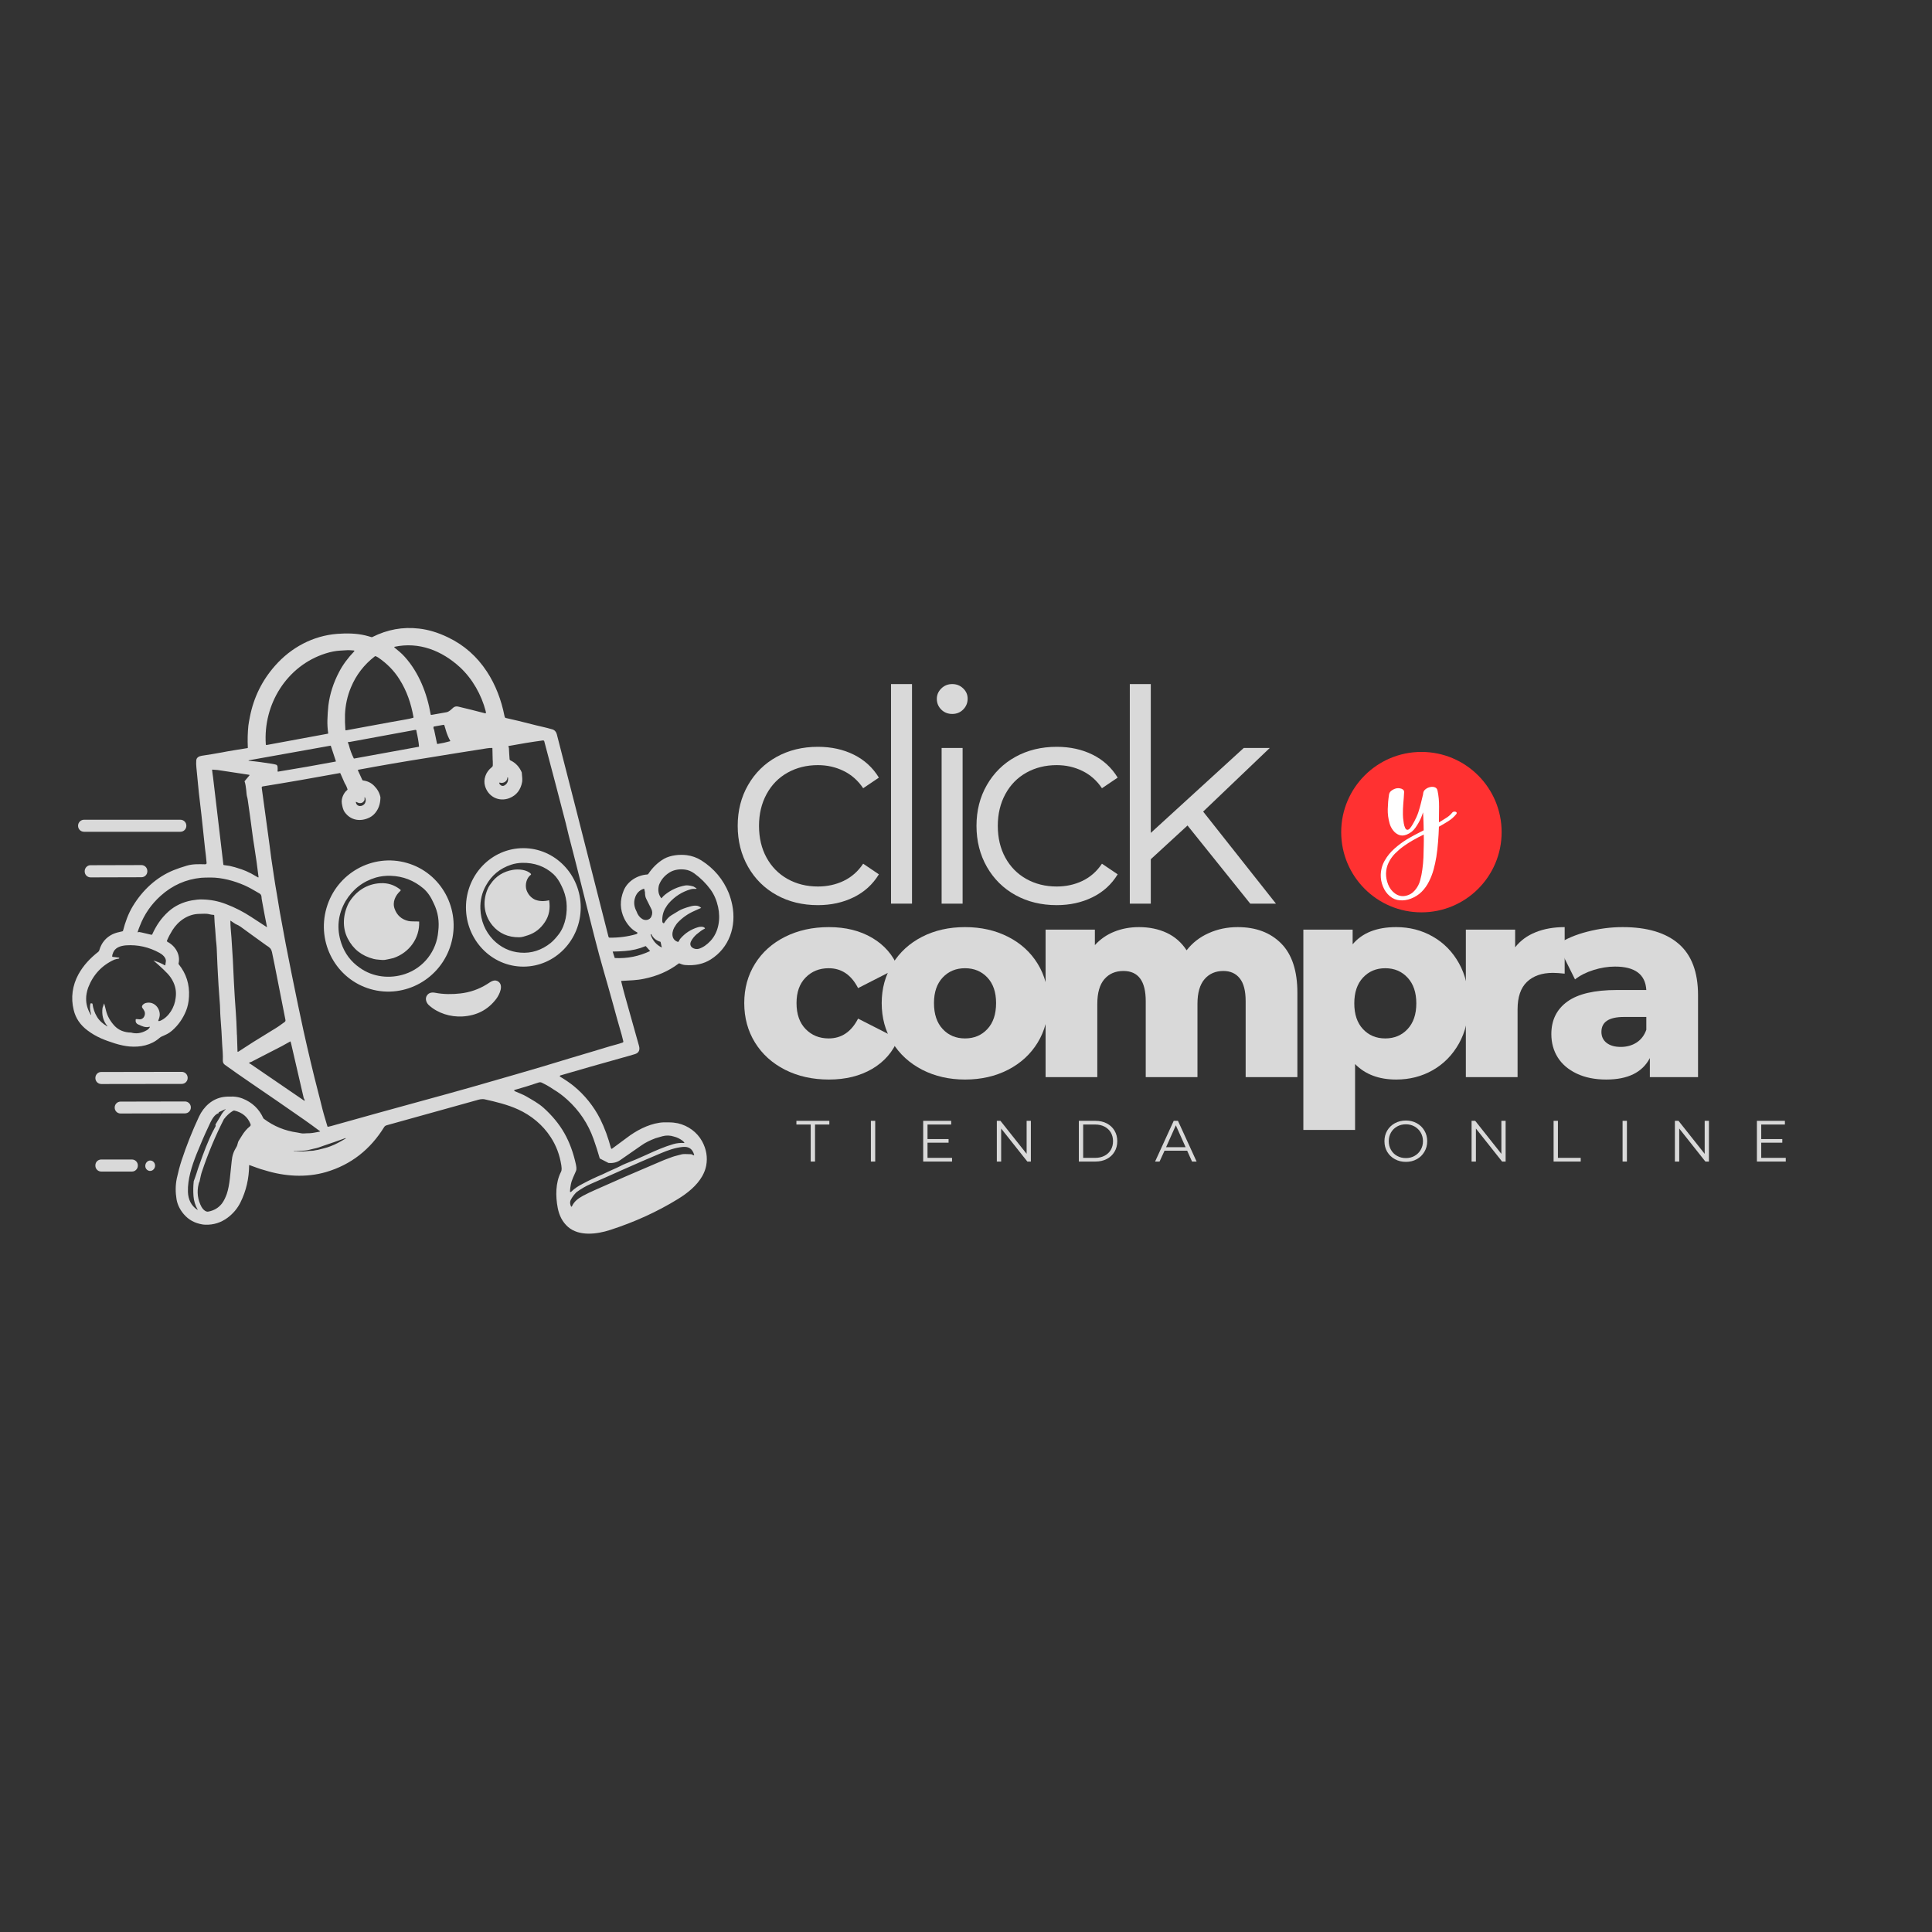 <svg xmlns="http://www.w3.org/2000/svg" xmlns:xlink="http://www.w3.org/1999/xlink" width="512" zoomAndPan="magnify" viewBox="0 0 384 384" height="512" preserveAspectRatio="xMidYMid meet"><rect x="0" y="0" width="384" height="384" fill="#333333" stroke="none"/><defs><g></g><clipPath id="479b09e2fa"><path d="M 14 124.562 L 146 124.562 L 146 246 L 14 246 Z M 14 124.562 " clip-rule="nonzero"></path></clipPath><clipPath id="08463242cc"><path d="M 266.574 149.449 L 298.461 149.449 L 298.461 181.336 L 266.574 181.336 Z M 266.574 149.449 " clip-rule="nonzero"></path></clipPath><clipPath id="d4f073046d"><path d="M 282.52 149.449 C 273.715 149.449 266.574 156.586 266.574 165.395 C 266.574 174.199 273.715 181.336 282.52 181.336 C 291.324 181.336 298.461 174.199 298.461 165.395 C 298.461 156.586 291.324 149.449 282.52 149.449 Z M 282.52 149.449 " clip-rule="nonzero"></path></clipPath></defs><g clip-path="url(#479b09e2fa)"><path fill="#d9d9d9" d="M 49.57 231.566 C 49.547 231.566 49.52 231.566 49.52 231.594 C 49.492 234.273 48.914 236.715 47.812 238.949 C 47.207 240.184 46.34 241.211 45.211 242.051 C 43.922 242.996 42.477 243.469 40.848 243.418 C 40.637 243.418 40.426 243.391 40.219 243.363 C 38.719 243.102 37.535 242.496 36.539 241.34 C 35.75 240.422 35.277 239.422 35.094 238.398 C 34.855 236.98 34.855 235.586 35.145 234.195 C 35.41 232.961 35.723 231.777 36.09 230.648 C 37.062 227.703 38.219 224.785 39.559 221.922 C 40.508 219.926 42.188 218.375 44.395 218.035 C 44.973 217.953 45.629 217.93 46.367 217.953 C 46.996 217.98 47.629 218.113 48.23 218.348 C 50.125 219.109 51.492 220.398 52.332 222.238 C 52.359 222.289 52.383 222.344 52.438 222.367 C 54.434 223.867 56.641 224.762 59.109 225.102 C 59.531 225.156 59.953 225.312 60.348 225.285 C 60.738 225.258 61.133 225.234 61.555 225.234 C 62.266 225.207 62.895 225.023 63.578 224.918 C 63.605 224.918 63.629 224.891 63.629 224.867 C 63.629 224.867 63.629 224.84 63.605 224.84 C 62.449 223.973 61.422 223.234 60.531 222.605 C 57.062 220.188 53.488 217.719 49.781 215.195 C 47.891 213.906 46.207 212.727 44.711 211.648 C 44.422 211.438 44.289 211.176 44.289 210.809 C 44.316 210.203 44.289 209.652 44.266 209.152 C 44.184 208.125 44.16 207.629 44.16 207.602 C 44.078 205.867 43.977 204.027 43.816 202.109 C 43.738 201.137 43.766 200.031 43.66 198.98 C 43.477 196.617 43.371 194.883 43.316 193.754 C 43.266 192.438 43.16 191.176 43.133 189.863 C 43.109 188.863 43.055 187.867 42.922 186.816 C 42.844 186.078 42.844 185.344 42.766 184.633 C 42.66 183.742 42.633 182.82 42.582 181.93 C 42.582 181.875 42.531 181.848 42.504 181.848 C 42.215 181.824 41.926 181.797 41.637 181.719 C 40.98 181.535 40.297 181.641 39.613 181.641 C 37.406 181.664 35.461 183.004 34.277 184.871 C 33.883 185.5 33.516 186.184 33.199 186.922 C 33.148 187.027 33.199 187.156 33.305 187.211 C 34.832 187.996 35.906 189.73 35.488 191.492 C 35.461 191.547 35.488 191.625 35.539 191.676 C 37.039 193.543 37.695 195.672 37.562 198.09 C 37.512 199.164 37.301 200.113 36.984 200.898 C 36.355 202.449 35.434 203.766 34.199 204.844 C 33.543 205.422 32.965 205.656 32.23 205.973 C 32.02 206.051 31.836 206.184 31.652 206.34 C 30.047 207.734 27.895 208.18 25.738 207.996 C 24.898 207.918 23.953 207.734 22.848 207.391 C 20.773 206.734 19.117 206.102 17.41 204.816 C 15.965 203.738 15.043 202.398 14.648 200.742 C 14.043 198.324 14.387 195.855 15.594 193.648 C 16.594 191.836 17.934 190.441 19.535 189.18 C 19.641 189.102 19.719 188.969 19.746 188.84 C 20.168 187.395 21.035 186.344 22.375 185.684 C 22.926 185.422 23.688 185.238 24.32 185.109 C 24.371 185.109 24.426 185.055 24.449 185.004 C 24.898 183.27 25.477 181.641 26.395 180.113 C 28.34 176.91 31.098 174.332 34.543 172.941 C 35.328 172.625 36.195 172.336 37.168 172.047 C 38.324 171.707 39.559 171.758 40.77 171.785 C 40.98 171.785 41.086 171.68 41.059 171.469 C 40.98 170.551 40.875 169.578 40.742 168.578 C 40.48 166.344 40.297 164.137 40.035 161.957 C 39.691 159.25 39.352 156.098 39.035 152.551 C 38.98 152.078 38.98 151.602 39.008 151.156 C 39.035 150.551 39.586 150.289 40.113 150.211 C 41.426 150.027 42.766 149.789 44.078 149.555 C 45.789 149.211 47.469 148.977 49.203 148.688 C 49.23 148.688 49.258 148.66 49.258 148.609 C 49.18 147.059 49.23 145.586 49.363 144.246 C 49.414 143.824 49.52 143.223 49.676 142.434 C 50.438 138.598 52.094 135.234 54.645 132.344 C 57.848 128.688 62.238 126.352 67.02 125.984 C 68.832 125.852 70.777 125.852 72.617 126.297 C 73.012 126.402 73.434 126.508 73.852 126.641 C 73.906 126.664 73.957 126.641 74.012 126.613 C 77.008 125.117 80.027 124.562 83.262 124.934 C 85.125 125.141 87.07 125.719 89.066 126.691 C 92.246 128.215 94.797 130.477 96.766 133.473 C 98.5 136.102 99.656 139.176 100.262 142.273 C 100.289 142.379 100.312 142.484 100.367 142.59 C 100.395 142.645 100.445 142.668 100.5 142.695 C 102.18 143.062 103.887 143.484 105.621 143.93 C 106.988 144.297 108.434 144.562 109.746 144.957 C 110.223 145.086 110.535 145.43 110.668 145.926 C 111.902 150.762 113.137 155.547 114.348 160.273 C 116.449 168.527 118.656 177.172 120.941 186.184 C 120.969 186.289 121.047 186.367 121.152 186.367 C 122.965 186.395 124.727 186.16 126.406 185.684 C 126.488 185.66 126.594 185.605 126.645 185.555 C 126.723 185.5 126.723 185.398 126.645 185.316 C 126.617 185.293 126.617 185.293 126.59 185.293 C 125.516 184.766 124.621 183.664 124.094 182.609 C 123.203 180.773 123.176 178.906 123.965 176.988 C 124.727 175.148 126.672 173.938 128.668 173.809 C 128.746 173.809 128.801 173.754 128.852 173.703 C 129.668 172.469 130.719 171.418 132.004 170.68 C 133.293 169.973 135.055 169.789 136.5 169.973 C 137.523 170.102 138.496 170.445 139.414 171.023 C 141.938 172.625 143.75 174.805 144.855 177.512 C 145.117 178.195 145.355 178.984 145.539 179.852 C 146.406 184.137 144.934 188.391 141.254 190.703 C 139.836 191.598 138.129 191.965 136.211 191.809 C 135.84 191.781 135.473 191.676 135.078 191.492 C 135 191.465 134.922 191.465 134.871 191.52 C 132.898 193.016 130.613 194.016 127.984 194.543 C 127.25 194.699 126.539 194.777 125.828 194.832 C 125.094 194.883 124.332 194.91 123.516 194.961 C 123.465 194.961 123.438 194.988 123.465 195.039 C 123.703 196.012 123.938 196.957 124.199 197.879 C 125.148 201.215 126.066 204.555 127.012 207.891 C 127.223 208.652 127.012 209.281 126.172 209.52 C 125.332 209.781 124.465 210.02 123.621 210.254 C 119.391 211.438 115.293 212.594 111.379 213.75 C 111.297 213.777 111.246 213.855 111.273 213.934 C 111.273 213.961 111.297 214.012 111.352 214.012 C 112.402 214.645 113.32 215.273 114.059 215.879 C 116.188 217.613 118.023 219.898 119.285 222.395 C 120.18 224.184 120.891 226.152 121.441 228.23 C 121.469 228.309 121.52 228.336 121.598 228.336 C 121.625 228.336 121.625 228.336 121.652 228.309 C 122.648 227.57 123.621 226.863 124.57 226.152 C 126.383 224.762 128.719 223.5 131.059 223.156 C 131.531 223.078 132.164 223.051 132.898 223.078 C 133.609 223.078 134.238 223.156 134.738 223.262 C 136.762 223.734 138.523 224.996 139.547 226.836 C 140.387 228.387 140.676 229.988 140.359 231.699 C 140.23 232.383 139.969 233.062 139.574 233.773 C 138.496 235.664 136.629 237.164 134.738 238.32 C 130.637 240.844 126.145 242.891 121.258 244.469 C 118.684 245.309 115.109 245.781 112.902 243.863 C 111.77 242.867 111.141 241.578 110.852 240.082 C 110.406 237.77 110.406 235.062 111.48 232.961 C 111.719 232.512 111.613 232.066 111.562 231.594 C 111.246 229.57 110.562 227.703 109.457 226.023 C 107.883 223.578 105.57 221.688 102.969 220.504 C 100.918 219.559 98.5 218.98 96.371 218.508 C 95.793 218.375 95.215 218.531 94.613 218.715 C 88.855 220.32 82.973 221.949 76.953 223.629 C 76.691 223.711 76.508 223.762 76.348 224.023 C 73.617 228.438 69.805 231.488 64.785 232.961 C 60.793 234.113 56.535 233.824 52.594 232.59 C 51.543 232.328 50.57 231.906 49.57 231.566 Z M 91.434 132.633 C 87.832 129.32 83.285 127.508 78.398 128.559 C 78.371 128.559 78.348 128.586 78.371 128.609 C 78.371 128.664 78.398 128.715 78.449 128.742 C 79.16 129.32 79.844 129.871 80.449 130.555 C 83.262 133.684 84.891 137.832 85.598 141.984 C 85.598 142.066 85.676 142.09 85.758 142.09 C 86.781 141.906 87.781 141.723 88.727 141.566 C 89.277 141.461 89.645 141.039 90.066 140.672 C 90.328 140.434 90.672 140.355 91.039 140.434 C 92.824 140.855 94.613 141.301 96.426 141.777 C 96.555 141.801 96.582 141.75 96.582 141.645 C 96.555 141.539 96.555 141.434 96.531 141.328 C 95.688 138.098 93.902 134.918 91.434 132.633 Z M 67.387 133.578 C 68.125 132.156 69.121 130.793 70.41 129.453 C 70.438 129.426 70.438 129.348 70.41 129.32 C 70.383 129.293 70.383 129.293 70.359 129.293 C 69.832 129.266 69.332 129.188 68.809 129.242 C 68.387 129.266 67.965 129.293 67.52 129.32 C 66.68 129.371 65.734 129.555 64.734 129.871 C 56.98 132.316 52.277 140.016 52.832 147.949 C 52.832 148.031 52.91 148.082 52.961 148.082 L 65.18 145.824 C 65.207 145.824 65.234 145.77 65.234 145.742 C 65.102 144.852 65.051 143.957 65.074 143.141 C 65.102 142.223 65.156 141.25 65.262 140.25 C 65.551 137.887 66.312 135.625 67.387 133.578 Z M 69.754 136.625 C 69.016 138.387 68.648 140.172 68.57 142.012 C 68.543 143.062 68.57 144.062 68.648 145.059 C 68.648 145.113 68.703 145.164 68.754 145.164 C 72.723 144.457 76.742 143.668 80.711 142.984 C 81.184 142.906 81.656 142.801 82.105 142.668 C 82.184 142.645 82.207 142.617 82.184 142.539 C 81.711 139.855 80.867 137.336 79.398 135.023 C 78.32 133.289 76.875 131.844 75.168 130.688 C 75.008 130.582 74.824 130.477 74.641 130.422 C 74.59 130.398 74.535 130.422 74.508 130.449 C 72.383 132.078 70.777 134.156 69.754 136.625 Z M 86.281 145.035 L 86.859 147.793 C 86.859 147.848 86.914 147.871 86.965 147.871 C 87.805 147.742 88.648 147.559 89.461 147.32 C 89.488 147.32 89.516 147.293 89.488 147.242 C 89.121 146.586 88.832 145.902 88.621 145.164 C 88.516 144.824 88.465 144.586 88.41 144.48 C 88.41 144.352 88.359 144.246 88.277 144.113 C 88.254 144.062 88.227 144.062 88.176 144.062 L 86.254 144.402 C 86.203 144.402 86.176 144.43 86.176 144.48 C 86.125 144.691 86.176 144.875 86.281 145.035 Z M 69.332 148.055 C 69.57 149.004 69.883 149.867 70.305 150.711 C 70.332 150.762 70.359 150.762 70.41 150.762 L 83.234 148.426 C 83.262 148.426 83.285 148.398 83.285 148.371 C 83.207 147.426 83.023 146.426 82.785 145.402 C 82.785 145.27 82.785 145.164 82.707 145.113 C 82.656 145.059 82.578 145.059 82.445 145.086 C 78.082 145.875 73.801 146.664 69.594 147.453 C 69.465 147.477 69.332 147.477 69.227 147.477 C 69.176 147.477 69.148 147.504 69.148 147.559 C 69.148 147.559 69.148 147.582 69.148 147.582 Z M 103.703 153.523 C 103.809 154.441 103.836 155.07 103.781 155.414 C 103.492 156.992 102.652 158.066 101.285 158.621 C 99.184 159.461 97.004 158.355 96.398 156.203 C 96.215 155.57 96.242 154.914 96.477 154.23 C 96.715 153.547 97.133 152.969 97.738 152.496 C 97.977 152.312 97.949 152.156 97.949 151.891 C 97.949 151.418 97.949 151.129 97.922 151 L 97.871 148.738 C 97.871 148.688 97.844 148.66 97.793 148.66 C 97.422 148.66 97.082 148.688 96.766 148.738 C 92.719 149.371 88.777 150 84.941 150.633 C 80.449 151.34 75.852 152.129 71.199 152.996 C 71.121 153.023 71.121 153.047 71.145 153.129 L 72.012 155.02 C 72.039 155.07 72.094 155.125 72.172 155.125 C 73.012 155.23 73.746 155.57 74.352 156.176 C 75.008 156.832 75.43 157.57 75.613 158.438 C 75.613 159.488 75.375 160.406 74.879 161.168 C 74.508 161.746 74.062 162.168 73.512 162.457 C 71.723 163.375 69.727 163.113 68.52 161.43 C 68.148 160.906 68.047 160.273 67.941 159.672 C 67.781 158.699 68.336 157.543 69.016 157.016 C 69.07 156.992 69.07 156.938 69.07 156.887 C 68.938 156.438 68.754 156.043 68.52 155.676 L 67.652 153.707 C 67.625 153.652 67.598 153.652 67.547 153.652 C 62.395 154.598 57.27 155.492 52.199 156.309 C 52.094 156.332 52.016 156.438 52.016 156.543 L 53.566 167.895 C 53.672 168.762 53.777 169.629 53.906 170.523 C 54.277 172.941 54.59 175.281 55.012 177.617 C 55.246 178.879 55.406 180.141 55.641 181.402 C 56.402 185.66 57.168 189.652 57.93 193.387 C 58.875 198.062 59.664 201.871 60.32 204.844 C 61.238 208.969 62.211 213.121 63.289 217.27 C 63.473 218.008 63.684 218.77 63.867 219.559 C 64.184 220.898 64.602 222.316 65.074 223.867 C 65.102 223.945 65.156 223.973 65.234 223.945 C 65.418 223.918 65.629 223.867 65.812 223.812 C 71.988 222.078 78.137 220.371 84.285 218.691 C 90.672 216.957 96.871 215.195 102.336 213.594 C 106.016 212.543 109.59 211.465 113.113 210.387 C 114.582 209.941 116.16 209.469 117.867 208.969 C 119.418 208.52 120.891 208.023 122.414 207.629 C 122.859 207.496 123.281 207.391 123.703 207.234 C 123.859 207.18 123.91 207.102 123.887 206.969 C 123.781 206.523 123.676 206.102 123.57 205.711 C 122.965 203.66 122.387 201.559 121.809 199.43 C 120.652 195.172 119.34 190.941 118.262 186.633 C 117.656 184.188 117.027 181.848 116.422 179.352 C 115.816 176.91 115.215 174.57 114.609 172.152 C 114.109 170.129 113.559 168.105 113.059 166.137 C 112.742 164.875 112.535 164.008 112.43 163.535 C 111.035 158.148 109.617 152.734 108.172 147.32 C 108.145 147.215 108.039 147.164 107.934 147.164 C 105.621 147.477 103.363 147.848 101.129 148.266 C 101.051 148.266 101.051 148.32 101.051 148.371 C 101.102 148.504 101.156 148.609 101.156 148.738 C 101.18 149.449 101.234 150.156 101.285 150.895 C 101.285 151 101.367 151.078 101.445 151.129 C 102.469 151.602 103.23 152.418 103.703 153.523 Z M 51.281 150.789 L 49.414 151.129 C 49.414 151.156 49.414 151.156 49.414 151.184 C 49.414 151.211 49.441 151.211 49.441 151.211 C 50.992 151.34 52.566 151.578 54.066 151.812 C 54.328 151.84 54.59 151.918 54.828 151.973 C 55.039 152.023 55.145 152.18 55.168 152.418 C 55.195 152.707 55.195 152.969 55.168 153.258 C 55.168 153.336 55.195 153.391 55.301 153.363 C 59.137 152.734 62.949 152.078 66.703 151.367 C 66.758 151.367 66.785 151.312 66.758 151.289 L 65.863 148.582 L 65.758 148.266 C 65.734 148.215 65.707 148.188 65.652 148.215 Z M 45.629 172.102 L 46.68 172.363 C 47.758 172.68 48.496 172.941 48.891 173.125 C 49.18 173.258 49.52 173.414 49.887 173.598 L 51.281 174.387 C 51.305 174.414 51.359 174.387 51.387 174.359 C 51.387 174.332 51.387 174.332 51.387 174.309 C 51.148 172.285 50.859 170.262 50.543 168.262 C 50.387 167.344 50.254 166.398 50.125 165.398 C 49.836 163.191 49.547 161.039 49.23 158.91 C 49.203 158.699 49.152 158.516 49.098 158.332 C 48.992 157.91 48.992 157.488 48.941 157.07 C 48.863 156.465 48.809 155.836 48.602 155.281 L 49.57 154.125 C 49.598 154.102 49.598 154.047 49.57 154.02 C 49.57 154.02 49.547 153.996 49.52 153.996 L 43.266 153.047 L 42.242 152.969 C 42.188 152.969 42.137 152.996 42.16 153.047 C 42.188 153.523 42.293 153.996 42.344 154.469 C 43.027 160.25 43.711 166.031 44.395 171.836 C 44.395 171.891 44.449 171.941 44.5 171.941 Z M 100.211 155.492 C 99.922 155.625 99.633 155.648 99.344 155.547 C 99.289 155.52 99.238 155.547 99.238 155.598 C 99.238 155.598 99.238 155.625 99.238 155.625 C 99.238 155.73 99.262 155.809 99.344 155.887 C 99.656 156.254 100 156.309 100.367 156.043 C 100.84 155.73 101.051 155.23 100.973 154.574 C 100.973 154.52 100.945 154.52 100.891 154.52 L 100.867 154.52 C 100.867 154.52 100.84 154.52 100.84 154.547 C 100.84 154.992 100.602 155.309 100.211 155.492 Z M 71.41 159.617 C 71.172 159.594 71.016 159.461 70.805 159.383 C 70.727 159.355 70.699 159.383 70.727 159.461 C 70.805 159.855 71.016 160.09 71.328 160.172 C 71.777 160.301 72.355 160.039 72.566 159.594 C 72.75 159.199 72.723 158.855 72.539 158.488 C 72.484 158.383 72.461 158.41 72.461 158.516 L 72.461 158.883 C 72.461 158.934 72.461 158.988 72.434 159.039 C 72.223 159.488 71.883 159.672 71.41 159.617 Z M 130.98 175.91 C 130.719 176.91 130.848 177.777 131.426 178.512 C 131.453 178.539 131.48 178.539 131.504 178.512 C 131.691 178.273 131.898 178.039 132.137 177.855 C 133.344 176.883 134.711 176.25 136.234 175.988 C 136.578 175.938 137.102 175.988 137.84 176.199 L 138.312 176.488 C 138.496 176.594 138.496 176.672 138.258 176.672 C 137.918 176.672 137.629 176.645 137.285 176.75 C 135.551 177.25 134.082 178.195 132.871 179.59 C 132.688 179.801 132.531 180.035 132.426 180.219 C 131.848 181.062 131.586 182.031 131.637 183.109 C 131.637 183.32 131.742 183.453 131.898 183.504 C 131.953 183.531 131.98 183.504 132.004 183.453 C 132.477 182.715 132.949 182.219 133.426 181.93 C 133.949 181.613 134.449 181.297 134.949 181.008 C 135.449 180.719 136.211 180.43 137.184 180.168 C 137.629 180.035 138.051 179.984 138.391 180.008 C 138.73 180.035 139.074 180.168 139.363 180.457 C 138.891 180.668 138.418 180.852 137.996 181.062 C 136.684 181.641 135.578 182.426 134.605 183.477 C 134.477 183.637 134.344 183.82 134.238 184.004 C 133.527 184.949 133.238 186.656 134.66 187.184 C 134.789 187.234 134.871 187.184 134.922 187.078 C 135 186.895 135.105 186.711 135.238 186.551 C 136.184 185.449 137.34 184.715 138.73 184.293 C 139.047 184.188 139.863 184.082 140.098 184.477 C 140.125 184.531 140.125 184.555 140.07 184.582 C 139.598 184.793 139.074 185.188 138.441 185.711 C 137.969 186.133 137.629 186.578 137.367 187.051 C 136.762 188.184 138.023 188.84 138.914 188.574 C 139.73 188.312 140.492 187.789 141.227 187 C 142.883 185.211 143.227 182.586 142.727 180.273 C 142.438 178.957 141.938 177.777 141.203 176.777 C 140.336 175.594 139.258 174.516 137.996 173.598 C 137.418 173.176 136.789 172.914 136.129 172.836 C 135.133 172.703 134.004 172.836 133.109 173.387 C 132.082 174.02 131.375 174.859 130.98 175.91 Z M 27.629 185.238 L 28.184 185.344 L 30.074 185.789 C 30.152 185.816 30.207 185.766 30.258 185.711 C 31.047 183.977 31.992 182.531 33.465 181.191 C 34.805 179.984 36.406 179.273 38.141 178.957 C 38.879 178.828 39.559 178.75 40.191 178.773 C 41.793 178.801 43.371 179.09 44.922 179.695 C 46.734 180.379 48.391 181.246 49.914 182.242 C 50.938 182.926 51.988 183.609 53.016 184.266 C 53.039 184.266 53.039 184.266 53.066 184.266 C 53.066 184.266 53.066 184.242 53.066 184.242 L 52.621 181.98 L 52.094 179.141 C 52.016 178.801 51.988 178.484 51.965 178.172 C 51.938 177.934 51.805 177.723 51.594 177.594 C 50.359 176.855 49.363 176.305 48.574 175.961 C 46.523 175.07 44.133 174.414 41.871 174.414 C 41.031 174.414 40.402 174.438 40.008 174.465 C 36.957 174.754 34.254 175.961 31.941 178.039 C 30.074 179.719 28.68 181.719 27.789 184.055 C 27.629 184.426 27.5 184.82 27.367 185.211 C 27.34 185.238 27.367 185.293 27.422 185.316 C 27.422 185.316 27.445 185.316 27.445 185.316 Z M 126.512 181.141 C 126.75 181.848 127.145 182.348 127.668 182.664 C 128.273 183.031 129.141 182.875 129.457 182.191 C 129.691 181.664 129.691 181.164 129.48 180.719 C 129.141 180.062 128.801 179.379 128.457 178.668 C 128.273 178.328 128.195 177.883 128.195 177.328 L 128.062 176.727 C 128.062 176.672 128.012 176.645 127.957 176.645 C 127.012 176.961 126.434 177.617 126.172 178.59 C 125.934 179.457 126.066 180.297 126.512 181.141 Z M 47.547 208.914 L 50.309 207.129 L 54.145 204.762 C 54.957 204.289 55.773 203.738 56.535 203.16 C 56.746 203.004 56.773 202.898 56.719 202.633 C 55.984 198.957 55.273 195.277 54.539 191.57 C 54.379 190.809 54.223 190.047 54.066 189.285 C 53.988 188.918 53.855 188.656 53.699 188.473 C 53.488 188.262 53.25 188.078 52.961 187.918 L 50.23 185.949 C 49.52 185.422 48.703 184.844 47.812 184.188 C 47.547 184.004 47.207 183.82 46.785 183.637 L 45.84 183.004 C 45.812 182.98 45.789 182.98 45.789 183.031 C 45.789 184.137 45.918 185.211 46 186.316 C 46.207 189.152 46.367 192.148 46.496 195.277 C 46.578 197.246 46.734 199.191 46.867 201.164 C 46.945 202.266 47.023 203.66 47.074 205.34 C 47.074 205.473 47.074 205.605 47.102 205.762 C 47.129 206.867 47.18 207.941 47.207 208.992 C 47.207 209.02 47.234 209.047 47.258 209.047 C 47.363 209.047 47.469 208.992 47.547 208.914 Z M 129.324 185.789 C 129.719 186.945 130.453 187.789 131.504 188.312 C 131.504 188.312 131.531 188.312 131.531 188.312 C 131.531 188.312 131.531 188.312 131.531 188.285 L 131.297 187.234 C 131.297 187.211 131.27 187.184 131.242 187.184 C 130.43 186.945 129.824 186.449 129.457 185.688 C 129.457 185.66 129.43 185.66 129.402 185.66 L 129.379 185.688 C 129.324 185.738 129.324 185.766 129.324 185.789 Z M 22.426 189.523 C 22.348 189.68 22.297 189.863 22.297 190.074 C 22.297 190.125 22.32 190.18 22.375 190.18 L 23.637 190.336 C 23.688 190.336 23.715 190.391 23.715 190.441 C 23.715 190.469 23.715 190.469 23.688 190.496 C 23.664 190.52 23.609 190.547 23.531 190.547 C 23.215 190.598 22.953 190.652 22.742 190.73 C 20.246 191.859 18.512 193.727 17.512 196.328 C 17.25 197.117 17.121 197.824 17.121 198.43 C 17.094 199.508 17.383 200.531 17.934 201.504 C 18.117 201.82 18.172 201.82 18.066 201.453 C 17.883 200.797 17.828 200.137 17.961 199.508 C 17.961 199.453 18.012 199.43 18.039 199.43 C 18.172 199.402 18.273 199.43 18.379 199.48 C 18.512 200.453 18.801 201.32 19.273 202.082 C 19.746 202.898 20.484 203.5 21.27 203.977 C 21.375 204.027 21.375 204.027 21.324 203.922 C 20.508 202.922 20.195 201.742 20.379 200.32 L 20.691 199.43 C 20.773 199.613 20.875 200.086 21.062 200.82 C 21.324 201.926 21.875 202.922 22.742 203.871 C 23.582 204.762 24.688 205.211 26.078 205.234 C 27.078 205.523 28.102 205.367 29.129 204.789 C 29.391 204.656 29.602 204.449 29.758 204.184 C 29.836 204.078 29.812 204.055 29.68 204.078 C 28.891 204.316 28.156 203.922 27.445 203.605 C 27.051 203.422 26.895 203.082 26.973 202.633 C 26.973 202.582 27 202.555 27.051 202.555 C 27.211 202.555 27.367 202.555 27.523 202.582 C 28.129 202.688 28.602 202.371 28.762 201.766 C 28.918 201.188 28.629 200.77 28.312 200.348 C 27.973 199.902 28.629 199.43 28.996 199.352 C 30.441 198.98 31.676 200.113 31.754 201.559 C 31.781 201.977 31.625 202.426 31.465 202.82 C 31.441 202.922 31.465 202.949 31.57 202.949 C 31.676 202.949 31.781 202.922 31.887 202.871 C 33.57 202.137 34.727 200.164 34.91 198.352 C 35.066 197.273 34.934 196.25 34.461 195.223 C 34.172 194.594 33.777 194.016 33.305 193.516 C 32.727 192.91 32.098 192.309 31.441 191.73 L 30.496 190.914 C 31.309 191.152 32.07 191.465 32.754 191.859 C 32.781 191.887 32.832 191.859 32.859 191.836 C 32.859 191.836 32.859 191.809 32.859 191.809 C 32.91 191.57 32.938 191.336 32.965 191.098 C 33.07 190.363 32.254 189.68 31.703 189.391 C 29.602 188.234 27.367 187.734 25.027 187.895 C 23.953 187.996 22.797 188.312 22.426 189.523 Z M 121.781 189.152 C 121.914 189.602 122.047 189.996 122.176 190.391 C 122.176 190.414 122.203 190.414 122.203 190.414 C 124.672 190.547 127.012 190.074 129.219 189.023 C 128.957 188.707 128.668 188.391 128.379 188.078 C 128.352 188.051 128.324 188.051 128.301 188.051 C 126.984 188.602 125.621 188.918 124.199 189.023 C 123.414 189.074 122.625 189.129 121.809 189.129 C 121.781 189.129 121.781 189.129 121.781 189.152 Z M 49.859 211.516 L 60.426 218.742 C 60.531 218.82 60.582 218.797 60.555 218.664 C 60.531 218.531 60.449 218.402 60.371 218.27 L 57.875 207.469 L 57.746 207.023 C 57.746 206.996 57.719 206.996 57.691 206.996 C 57.086 207.34 56.535 207.652 56.035 207.918 C 54.066 208.941 52.043 209.965 49.965 211.043 C 49.836 211.121 49.676 211.121 49.547 211.199 C 49.52 211.227 49.492 211.281 49.52 211.305 C 49.52 211.305 49.547 211.332 49.547 211.332 Z M 119.707 233.434 C 120.496 233.062 121.285 232.672 122.098 232.328 C 122.887 232.012 123.598 231.566 124.41 231.25 C 125.777 230.727 127.066 230.172 128.324 229.594 C 129.48 229.07 130.402 228.648 131.059 228.387 C 132.082 227.965 132.977 227.652 133.793 227.414 C 134.5 227.203 135.238 227.125 136 227.18 C 136.027 227.18 136.027 227.18 136.027 227.152 C 136.027 227.152 136.027 227.125 136.027 227.125 C 135.945 226.992 135.84 226.891 135.738 226.785 C 135.184 226.363 134.633 226.074 134.004 225.918 C 133.215 225.652 132.426 225.629 131.664 225.836 C 131.215 225.969 130.77 226.102 130.297 226.23 C 129.168 226.652 128.223 227.125 127.457 227.676 C 126.066 228.648 124.672 229.621 123.254 230.594 C 122.598 231.039 121.836 231.227 120.941 231.145 L 119.207 230.254 C 118.84 228.938 118.418 227.652 117.973 226.391 C 116.895 223.367 115.16 220.766 112.797 218.613 C 111.875 217.77 110.957 217.086 110.062 216.562 C 109.301 216.035 108.512 215.59 107.699 215.195 C 107.488 215.09 107.305 215.09 107.094 215.145 C 105.465 215.695 103.863 216.195 102.258 216.641 C 102.207 216.668 102.18 216.691 102.207 216.746 C 102.207 216.746 102.207 216.773 102.207 216.773 C 102.234 216.824 102.258 216.852 102.312 216.879 C 103.098 217.246 103.914 217.508 104.625 217.93 C 105.781 218.613 107.016 219.27 108.039 220.188 C 109.645 221.633 111.113 223.34 112.191 225.258 C 113.215 227.074 113.953 229.121 114.453 231.383 C 114.531 231.805 114.66 232.328 114.477 232.75 C 114.109 233.641 113.637 234.484 113.453 235.457 C 113.375 235.875 113.32 236.27 113.297 236.691 C 113.27 236.98 113.375 237.004 113.586 236.82 C 114.188 236.219 114.949 235.719 115.844 235.27 C 117.105 234.59 118.395 233.984 119.707 233.434 Z M 43.371 221.344 C 43.344 221.293 43.316 221.293 43.266 221.316 C 42.398 221.738 41.898 222.922 41.426 223.945 C 40.586 225.707 39.824 227.52 39.062 229.387 C 38.141 231.723 37.273 234.352 37.352 236.902 C 37.406 238.348 37.957 239.633 39.219 240.449 C 39.297 240.5 39.324 240.473 39.27 240.395 C 38.797 239.582 38.535 238.688 38.457 237.742 C 38.379 236.715 38.402 235.746 38.508 234.773 C 38.719 234.219 38.902 233.668 39.086 233.117 C 39.297 232.434 39.48 231.883 39.641 231.461 C 40.059 230.305 40.453 229.148 40.926 227.992 C 41.164 227.387 41.426 226.785 41.688 226.18 C 41.953 225.547 42.344 224.785 42.844 223.867 C 42.871 223.812 42.871 223.789 42.871 223.734 L 42.82 223.523 L 43.844 221.816 C 44.105 221.316 44.449 220.871 44.844 220.477 C 44.867 220.449 44.867 220.449 44.816 220.449 L 43.555 221.027 C 43.5 221.055 43.477 221.082 43.449 221.16 Z M 44.684 222.289 C 44.605 222.289 44.578 222.316 44.555 222.344 C 42.82 225.734 41.348 229.254 40.137 232.879 C 39.98 233.301 39.848 233.957 39.664 234.824 C 39.586 234.98 39.508 235.141 39.48 235.324 C 39.086 236.953 39.297 238.477 40.059 239.895 C 40.297 240.316 40.848 240.922 41.398 240.816 C 42.531 240.605 43.422 240.082 44.105 239.215 C 44.5 238.715 44.867 237.898 45.078 237.293 C 45.367 236.426 45.551 235.402 45.684 234.273 C 45.812 233.09 45.918 231.934 46.051 230.777 C 46.156 229.676 46.418 228.887 46.996 227.965 C 47.258 227.547 47.207 227.098 47.469 226.703 C 47.68 226.391 47.891 226.047 48.074 225.734 C 48.52 224.996 49.047 224.367 49.676 223.867 C 49.836 223.734 49.859 223.578 49.781 223.395 C 49.23 222 48.152 221.109 46.602 220.738 C 46.496 220.715 46.418 220.738 46.312 220.793 C 45.789 221.109 45.34 221.477 44.973 221.895 C 44.816 221.977 44.762 222.133 44.684 222.289 Z M 59.504 228.754 C 59.137 228.781 58.77 228.781 58.402 228.781 C 58.375 228.781 58.375 228.781 58.375 228.809 C 58.375 228.832 58.375 228.832 58.402 228.832 C 59.242 228.859 60.137 228.914 60.949 228.809 C 61.316 228.754 61.66 228.727 62 228.727 C 62.238 228.727 62.449 228.676 62.684 228.625 C 62.844 228.598 63.027 228.57 63.184 228.543 C 63.578 228.438 64 228.336 64.418 228.23 C 64.812 228.125 65.207 228.02 65.602 227.859 C 66.703 227.469 67.625 226.914 68.676 226.312 C 68.676 226.312 68.703 226.285 68.703 226.285 C 68.703 226.258 68.703 226.258 68.703 226.23 C 68.703 226.207 68.676 226.207 68.648 226.207 C 67.18 226.73 65.734 227.258 64.289 227.73 C 64 227.836 63.711 227.941 63.395 228.047 C 63.105 228.148 62.789 228.23 62.5 228.281 C 62.16 228.359 61.816 228.438 61.504 228.52 C 61.055 228.648 60.371 228.727 59.504 228.754 Z M 114.582 236.953 C 114.109 237.426 113.742 237.926 113.48 238.426 C 113.348 238.66 113.297 238.926 113.32 239.188 C 113.348 239.344 113.375 239.504 113.453 239.688 C 113.531 239.895 113.637 239.895 113.715 239.688 C 114.164 238.738 114.949 238.188 115.844 237.688 C 116.633 237.27 117.5 236.848 118.418 236.453 C 121.152 235.27 123.465 234.195 126.016 233.117 C 127.852 232.328 129.668 231.566 131.48 230.777 C 132.188 230.461 132.926 230.227 133.66 229.938 C 134.238 229.727 134.871 229.621 135.473 229.438 C 135.738 229.359 136.367 229.359 137.391 229.41 L 137.863 229.621 C 137.891 229.648 137.945 229.621 137.969 229.594 C 137.969 229.57 137.969 229.57 137.969 229.543 C 137.656 228.359 136.895 227.836 135.684 227.965 C 134.105 228.125 132.766 228.625 131.32 229.227 C 128.93 230.227 126.199 231.41 123.148 232.773 C 121.074 233.695 119.156 234.562 117.395 235.324 C 116.477 235.719 115.527 236.27 114.582 236.953 Z M 104.02 192.125 C 97.711 192.125 92.613 186.84 92.613 180.352 C 92.613 173.859 97.711 168.578 104.02 168.578 C 110.324 168.578 115.422 173.859 115.422 180.352 C 115.422 186.84 110.324 192.125 104.02 192.125 Z M 96.582 176.016 C 95.793 177.406 95.426 178.957 95.48 180.613 C 95.559 183.004 96.398 185.055 98 186.762 C 99.527 188.312 101.34 189.18 103.414 189.34 C 105.621 189.523 107.645 188.863 109.457 187.418 C 110.062 186.922 110.668 186.211 111.141 185.582 C 112.43 183.793 112.797 181.352 112.586 179.273 C 112.453 178.195 112.141 177.172 111.668 176.199 C 111.168 175.121 110.613 174.309 110.012 173.754 C 108.328 172.207 106.227 171.441 103.758 171.496 C 103.02 171.523 102.312 171.629 101.602 171.863 C 99.367 172.598 97.711 173.965 96.582 176.016 Z M 73.641 196.59 C 66.809 194.621 62.895 187.395 64.891 180.484 C 66.891 173.547 74.062 169.551 80.895 171.523 C 87.727 173.492 91.641 180.719 89.645 187.629 C 87.648 194.543 80.473 198.562 73.641 196.59 Z M 68.676 179.117 C 67.152 181.77 66.863 184.555 67.836 187.473 C 68.52 189.496 69.727 191.125 71.516 192.359 C 74.117 194.227 77.504 194.594 80.5 193.594 C 84.207 192.359 86.781 189.023 87.098 185.16 C 87.359 183.164 87.07 181.297 86.203 179.535 C 85.652 178.273 84.969 177.277 84.129 176.566 C 82.262 174.992 80.105 174.148 77.637 174.07 C 76.637 174.043 75.664 174.148 74.719 174.414 C 72.145 175.176 70.121 176.727 68.676 179.117 Z M 109.145 178.934 C 109.406 180.562 109.145 182.008 108.301 183.27 C 107.434 184.582 106.305 185.449 104.914 185.895 C 104.359 186.078 103.758 186.289 103.203 186.289 C 100.973 186.316 99.184 185.5 97.871 183.926 C 96.059 181.719 95.848 178.879 97.082 176.355 C 97.215 176.121 97.371 175.883 97.527 175.672 C 98.578 174.125 100.078 173.203 101.969 172.887 C 103.074 172.703 104.703 172.836 105.516 173.676 C 105.57 173.73 105.57 173.809 105.516 173.859 C 104.625 174.516 104.309 175.883 104.648 176.91 C 104.965 177.777 105.516 178.406 106.305 178.801 C 107.145 179.141 108.066 179.195 109.145 178.934 Z M 82.207 183.137 C 81.762 183.137 81.422 183.109 81.184 183.059 C 79.816 182.742 78.898 181.93 78.426 180.613 C 77.953 179.301 78.582 177.961 79.582 177.066 C 79.66 176.988 79.66 176.91 79.582 176.828 C 78.398 175.883 77.086 175.465 75.613 175.543 C 72.879 175.672 70.672 177.172 69.305 179.484 C 68.176 181.691 67.965 184.344 69.121 186.551 C 70.199 188.656 71.906 189.996 74.273 190.598 C 74.562 190.68 74.852 190.703 75.141 190.73 C 75.77 190.785 76.27 190.887 76.926 190.703 C 77.348 190.598 77.793 190.547 78.215 190.414 C 81.316 189.363 83.445 186.5 83.312 183.164 C 82.918 183.137 82.578 183.137 82.207 183.137 Z M 96.793 195.617 C 95.137 196.645 93.375 197.246 91.484 197.457 C 89.934 197.641 88.148 197.641 86.543 197.328 C 85.863 197.195 85.258 197.273 84.863 197.852 C 84.418 198.484 84.73 199.352 85.285 199.824 C 87.043 201.398 89.516 202.16 91.906 202.031 C 94.742 201.871 96.977 200.715 98.633 198.535 C 99.262 197.695 100.262 195.699 98.867 194.988 C 98.082 194.621 97.398 195.25 96.793 195.617 Z M 16.699 162.93 L 35.855 162.93 C 36.512 162.93 37.039 163.453 37.039 164.113 L 37.039 164.137 C 37.039 164.793 36.512 165.32 35.855 165.32 L 16.699 165.32 C 16.043 165.32 15.516 164.793 15.516 164.137 L 15.516 164.113 C 15.516 163.453 16.066 162.93 16.699 162.93 Z M 16.832 173.152 L 16.832 173.203 C 16.832 173.859 17.355 174.387 18.012 174.387 L 28.102 174.359 C 28.762 174.359 29.285 173.836 29.285 173.176 L 29.285 173.125 C 29.285 172.469 28.762 171.941 28.102 171.941 L 18.012 171.969 C 17.383 171.941 16.832 172.496 16.832 173.152 Z M 18.957 214.25 L 18.957 214.277 C 18.957 214.934 19.484 215.457 20.141 215.457 L 36.117 215.434 C 36.773 215.434 37.301 214.906 37.301 214.25 L 37.301 214.223 C 37.301 213.566 36.773 213.039 36.117 213.039 L 20.141 213.066 C 19.484 213.039 18.957 213.594 18.957 214.25 Z M 22.797 220.109 L 22.797 220.16 C 22.797 220.793 23.32 221.316 23.953 221.316 L 36.773 221.293 C 37.406 221.293 37.93 220.766 37.93 220.137 L 37.93 220.082 C 37.93 219.453 37.406 218.926 36.773 218.926 L 23.953 218.953 C 23.32 218.953 22.797 219.48 22.797 220.109 Z M 18.957 231.617 L 18.957 231.699 C 18.957 232.328 19.484 232.855 20.113 232.855 L 26.238 232.855 C 26.867 232.855 27.395 232.328 27.395 231.699 L 27.395 231.617 C 27.395 230.988 26.867 230.461 26.238 230.461 L 20.113 230.461 C 19.484 230.461 18.957 230.961 18.957 231.617 Z M 30.125 230.699 C 29.602 230.543 29.074 230.883 28.918 231.434 C 28.762 231.988 29.051 232.539 29.574 232.695 C 30.102 232.855 30.625 232.512 30.785 231.961 C 30.941 231.41 30.625 230.855 30.125 230.699 Z M 30.125 230.699 " fill-opacity="1" fill-rule="nonzero"></path></g><g clip-path="url(#08463242cc)"><g clip-path="url(#d4f073046d)"><path fill="#ff3131" d="M 266.574 149.449 L 298.461 149.449 L 298.461 181.336 L 266.574 181.336 Z M 266.574 149.449 " fill-opacity="1" fill-rule="nonzero"></path></g></g><g fill="#d9d9d9" fill-opacity="1"><g transform="translate(146.472, 214.083)"><g><path d="M 18.281 0.484 C 15.039 0.484 12.141 -0.16 9.578 -1.453 C 7.016 -2.754 5.02 -4.555 3.594 -6.859 C 2.164 -9.172 1.453 -11.789 1.453 -14.719 C 1.453 -17.633 2.164 -20.238 3.594 -22.531 C 5.02 -24.82 7.016 -26.609 9.578 -27.891 C 12.141 -29.172 15.039 -29.812 18.281 -29.812 C 21.602 -29.812 24.473 -29.098 26.891 -27.672 C 29.305 -26.242 31.02 -24.27 32.031 -21.75 L 24.078 -17.688 C 22.734 -20.32 20.785 -21.641 18.234 -21.641 C 16.391 -21.641 14.863 -21.023 13.656 -19.797 C 12.445 -18.566 11.844 -16.875 11.844 -14.719 C 11.844 -12.508 12.445 -10.785 13.656 -9.547 C 14.863 -8.305 16.391 -7.688 18.234 -7.688 C 20.785 -7.688 22.734 -9 24.078 -11.625 L 32.031 -7.578 C 31.02 -5.047 29.305 -3.066 26.891 -1.641 C 24.473 -0.223 21.602 0.484 18.281 0.484 Z M 18.281 0.484 "></path></g></g></g><g fill="#d9d9d9" fill-opacity="1"><g transform="translate(173.792, 214.083)"><g><path d="M 18.016 0.484 C 14.879 0.484 12.047 -0.16 9.516 -1.453 C 6.992 -2.754 5.02 -4.555 3.594 -6.859 C 2.164 -9.172 1.453 -11.789 1.453 -14.719 C 1.453 -17.602 2.164 -20.195 3.594 -22.5 C 5.02 -24.812 6.984 -26.609 9.484 -27.891 C 11.992 -29.172 14.836 -29.812 18.016 -29.812 C 21.191 -29.812 24.039 -29.172 26.562 -27.891 C 29.082 -26.609 31.047 -24.82 32.453 -22.531 C 33.859 -20.238 34.562 -17.633 34.562 -14.719 C 34.562 -11.789 33.859 -9.172 32.453 -6.859 C 31.047 -4.555 29.082 -2.754 26.562 -1.453 C 24.039 -0.16 21.191 0.484 18.016 0.484 Z M 18.016 -7.688 C 19.816 -7.688 21.297 -8.305 22.453 -9.547 C 23.609 -10.785 24.188 -12.508 24.188 -14.719 C 24.188 -16.875 23.609 -18.566 22.453 -19.797 C 21.297 -21.023 19.816 -21.641 18.016 -21.641 C 16.211 -21.641 14.734 -21.023 13.578 -19.797 C 12.422 -18.566 11.844 -16.875 11.844 -14.719 C 11.844 -12.508 12.422 -10.785 13.578 -9.547 C 14.734 -8.305 16.211 -7.688 18.016 -7.688 Z M 18.016 -7.688 "></path></g></g></g><g fill="#d9d9d9" fill-opacity="1"><g transform="translate(204.521, 214.083)"><g><path d="M 41.484 -29.812 C 45.098 -29.812 47.977 -28.727 50.125 -26.562 C 52.27 -24.395 53.344 -21.129 53.344 -16.766 L 53.344 0 L 43.062 0 L 43.062 -15.094 C 43.062 -17.145 42.672 -18.656 41.891 -19.625 C 41.117 -20.602 40.031 -21.094 38.625 -21.094 C 37.07 -21.094 35.828 -20.551 34.891 -19.469 C 33.953 -18.383 33.484 -16.742 33.484 -14.547 L 33.484 0 L 23.203 0 L 23.203 -15.094 C 23.203 -19.094 21.723 -21.094 18.766 -21.094 C 17.18 -21.094 15.922 -20.551 14.984 -19.469 C 14.047 -18.383 13.578 -16.742 13.578 -14.547 L 13.578 0 L 3.297 0 L 3.297 -29.312 L 13.094 -29.312 L 13.094 -26.234 C 14.176 -27.422 15.461 -28.312 16.953 -28.906 C 18.453 -29.508 20.086 -29.812 21.859 -29.812 C 23.91 -29.812 25.75 -29.43 27.375 -28.672 C 29 -27.91 30.316 -26.754 31.328 -25.203 C 32.473 -26.68 33.93 -27.816 35.703 -28.609 C 37.473 -29.41 39.398 -29.812 41.484 -29.812 Z M 41.484 -29.812 "></path></g></g></g><g fill="#d9d9d9" fill-opacity="1"><g transform="translate(255.754, 214.083)"><g><path d="M 21.75 -29.812 C 24.414 -29.812 26.836 -29.188 29.016 -27.938 C 31.203 -26.695 32.938 -24.93 34.219 -22.641 C 35.5 -20.348 36.141 -17.688 36.141 -14.656 C 36.141 -11.625 35.5 -8.961 34.219 -6.672 C 32.938 -4.391 31.203 -2.625 29.016 -1.375 C 26.836 -0.133 24.414 0.484 21.75 0.484 C 18.32 0.484 15.598 -0.539 13.578 -2.594 L 13.578 10.5 L 3.297 10.5 L 3.297 -29.312 L 13.094 -29.312 L 13.094 -26.391 C 15 -28.672 17.883 -29.812 21.75 -29.812 Z M 19.578 -7.688 C 21.379 -7.688 22.859 -8.305 24.016 -9.547 C 25.172 -10.785 25.75 -12.488 25.75 -14.656 C 25.75 -16.82 25.172 -18.523 24.016 -19.766 C 22.859 -21.016 21.379 -21.641 19.578 -21.641 C 17.773 -21.641 16.297 -21.016 15.141 -19.766 C 13.992 -18.523 13.422 -16.82 13.422 -14.656 C 13.422 -12.488 13.992 -10.785 15.141 -9.547 C 16.297 -8.305 17.773 -7.688 19.578 -7.688 Z M 19.578 -7.688 "></path></g></g></g><g fill="#d9d9d9" fill-opacity="1"><g transform="translate(288.052, 214.083)"><g><path d="M 13.094 -25.797 C 14.133 -27.129 15.492 -28.129 17.172 -28.797 C 18.848 -29.473 20.77 -29.812 22.938 -29.812 L 22.938 -20.562 C 22 -20.664 21.223 -20.719 20.609 -20.719 C 18.41 -20.719 16.688 -20.117 15.438 -18.922 C 14.195 -17.734 13.578 -15.914 13.578 -13.469 L 13.578 0 L 3.297 0 L 3.297 -29.312 L 13.094 -29.312 Z M 13.094 -25.797 "></path></g></g></g><g fill="#d9d9d9" fill-opacity="1"><g transform="translate(306.717, 214.083)"><g><path d="M 15.797 -29.812 C 20.66 -29.812 24.375 -28.703 26.938 -26.484 C 29.5 -24.266 30.781 -20.863 30.781 -16.281 L 30.781 0 L 21.203 0 L 21.203 -3.781 C 19.723 -0.938 16.836 0.484 12.547 0.484 C 10.273 0.484 8.312 0.086 6.656 -0.703 C 5 -1.492 3.742 -2.566 2.891 -3.922 C 2.047 -5.273 1.625 -6.816 1.625 -8.547 C 1.625 -11.328 2.688 -13.484 4.812 -15.016 C 6.938 -16.547 10.219 -17.312 14.656 -17.312 L 20.5 -17.312 C 20.32 -20.414 18.25 -21.969 14.281 -21.969 C 12.875 -21.969 11.445 -21.738 10 -21.281 C 8.562 -20.832 7.336 -20.211 6.328 -19.422 L 2.859 -26.391 C 4.484 -27.473 6.457 -28.312 8.781 -28.906 C 11.113 -29.508 13.453 -29.812 15.797 -29.812 Z M 15.422 -6 C 16.609 -6 17.648 -6.285 18.547 -6.859 C 19.453 -7.441 20.102 -8.289 20.5 -9.406 L 20.5 -11.953 L 16.062 -11.953 C 13.07 -11.953 11.578 -10.961 11.578 -8.984 C 11.578 -8.078 11.914 -7.352 12.594 -6.812 C 13.281 -6.27 14.223 -6 15.422 -6 Z M 15.422 -6 "></path></g></g></g><g fill="#d9d9d9" fill-opacity="1"><g transform="translate(143.921, 179.606)"><g><path d="M 18.641 0.297 C 15.586 0.297 12.852 -0.367 10.438 -1.703 C 8.031 -3.035 6.141 -4.906 4.766 -7.312 C 3.391 -9.727 2.703 -12.445 2.703 -15.469 C 2.703 -18.488 3.391 -21.191 4.766 -23.578 C 6.141 -25.973 8.031 -27.836 10.438 -29.172 C 12.852 -30.504 15.586 -31.172 18.641 -31.172 C 21.305 -31.172 23.688 -30.648 25.781 -29.609 C 27.883 -28.566 29.547 -27.047 30.766 -25.047 L 27.641 -22.938 C 26.617 -24.469 25.32 -25.613 23.75 -26.375 C 22.188 -27.145 20.484 -27.531 18.641 -27.531 C 16.41 -27.531 14.398 -27.031 12.609 -26.031 C 10.828 -25.031 9.438 -23.609 8.438 -21.766 C 7.438 -19.922 6.938 -17.82 6.938 -15.469 C 6.938 -13.07 7.438 -10.961 8.438 -9.141 C 9.438 -7.316 10.828 -5.906 12.609 -4.906 C 14.398 -3.906 16.41 -3.406 18.641 -3.406 C 20.484 -3.406 22.188 -3.773 23.75 -4.516 C 25.32 -5.266 26.617 -6.406 27.641 -7.938 L 30.766 -5.828 C 29.547 -3.828 27.875 -2.305 25.75 -1.266 C 23.633 -0.223 21.266 0.297 18.641 0.297 Z M 18.641 0.297 "></path></g></g></g><g fill="#d9d9d9" fill-opacity="1"><g transform="translate(171.269, 179.606)"><g><path d="M 5.828 -43.641 L 10 -43.641 L 10 0 L 5.828 0 Z M 5.828 -43.641 "></path></g></g></g><g fill="#d9d9d9" fill-opacity="1"><g transform="translate(181.326, 179.606)"><g><path d="M 5.828 -30.938 L 10 -30.938 L 10 0 L 5.828 0 Z M 7.938 -37.703 C 7.07 -37.703 6.344 -37.992 5.75 -38.578 C 5.164 -39.172 4.875 -39.879 4.875 -40.703 C 4.875 -41.484 5.164 -42.164 5.75 -42.75 C 6.344 -43.344 7.07 -43.641 7.938 -43.641 C 8.801 -43.641 9.523 -43.352 10.109 -42.781 C 10.703 -42.219 11 -41.539 11 -40.75 C 11 -39.895 10.703 -39.172 10.109 -38.578 C 9.523 -37.992 8.801 -37.703 7.938 -37.703 Z M 7.938 -37.703 "></path></g></g></g><g fill="#d9d9d9" fill-opacity="1"><g transform="translate(191.382, 179.606)"><g><path d="M 18.641 0.297 C 15.586 0.297 12.852 -0.367 10.438 -1.703 C 8.031 -3.035 6.141 -4.906 4.766 -7.312 C 3.391 -9.727 2.703 -12.445 2.703 -15.469 C 2.703 -18.488 3.391 -21.191 4.766 -23.578 C 6.141 -25.973 8.031 -27.836 10.438 -29.172 C 12.852 -30.504 15.586 -31.172 18.641 -31.172 C 21.305 -31.172 23.688 -30.648 25.781 -29.609 C 27.883 -28.566 29.547 -27.047 30.766 -25.047 L 27.641 -22.938 C 26.617 -24.469 25.32 -25.613 23.75 -26.375 C 22.188 -27.145 20.484 -27.531 18.641 -27.531 C 16.41 -27.531 14.398 -27.031 12.609 -26.031 C 10.828 -25.031 9.438 -23.609 8.438 -21.766 C 7.438 -19.922 6.938 -17.82 6.938 -15.469 C 6.938 -13.07 7.438 -10.961 8.438 -9.141 C 9.438 -7.316 10.828 -5.906 12.609 -4.906 C 14.398 -3.906 16.41 -3.406 18.641 -3.406 C 20.484 -3.406 22.188 -3.773 23.75 -4.516 C 25.32 -5.266 26.617 -6.406 27.641 -7.938 L 30.766 -5.828 C 29.547 -3.828 27.875 -2.305 25.75 -1.266 C 23.633 -0.223 21.266 0.297 18.641 0.297 Z M 18.641 0.297 "></path></g></g></g><g fill="#d9d9d9" fill-opacity="1"><g transform="translate(218.73, 179.606)"><g><path d="M 17.297 -15.531 L 10 -8.828 L 10 0 L 5.828 0 L 5.828 -43.641 L 10 -43.641 L 10 -14.062 L 28.469 -30.938 L 33.641 -30.938 L 20.406 -18.297 L 34.875 0 L 29.766 0 Z M 17.297 -15.531 "></path></g></g></g><g fill="#d9d9d9" fill-opacity="1"><g transform="translate(158.244, 230.868)"><g><path d="M 2.891 -7.359 L 0.047 -7.359 L 0.047 -8.094 L 6.594 -8.094 L 6.594 -7.359 L 3.75 -7.359 L 3.75 0 L 2.891 0 Z M 2.891 -7.359 "></path></g></g></g><g fill="#d9d9d9" fill-opacity="1"><g transform="translate(171.783, 230.868)"><g><path d="M 1.312 -8.094 L 2.172 -8.094 L 2.172 0 L 1.312 0 Z M 1.312 -8.094 "></path></g></g></g><g fill="#d9d9d9" fill-opacity="1"><g transform="translate(182.179, 230.868)"><g><path d="M 7.047 -0.734 L 7.047 0 L 1.312 0 L 1.312 -8.094 L 6.875 -8.094 L 6.875 -7.359 L 2.172 -7.359 L 2.172 -4.469 L 6.359 -4.469 L 6.359 -3.75 L 2.172 -3.75 L 2.172 -0.734 Z M 7.047 -0.734 "></path></g></g></g><g fill="#d9d9d9" fill-opacity="1"><g transform="translate(196.816, 230.868)"><g><path d="M 8.078 -8.094 L 8.078 0 L 7.375 0 L 2.172 -6.562 L 2.172 0 L 1.312 0 L 1.312 -8.094 L 2.031 -8.094 L 7.234 -1.531 L 7.234 -8.094 Z M 8.078 -8.094 "></path></g></g></g><g fill="#d9d9d9" fill-opacity="1"><g transform="translate(213.116, 230.868)"><g><path d="M 1.312 -8.094 L 4.609 -8.094 C 5.461 -8.094 6.219 -7.922 6.875 -7.578 C 7.531 -7.234 8.039 -6.754 8.406 -6.141 C 8.77 -5.523 8.953 -4.828 8.953 -4.047 C 8.953 -3.266 8.77 -2.566 8.406 -1.953 C 8.039 -1.336 7.531 -0.859 6.875 -0.516 C 6.219 -0.172 5.461 0 4.609 0 L 1.312 0 Z M 4.562 -0.734 C 5.27 -0.734 5.891 -0.875 6.422 -1.156 C 6.961 -1.438 7.379 -1.828 7.672 -2.328 C 7.961 -2.828 8.109 -3.398 8.109 -4.047 C 8.109 -4.691 7.961 -5.266 7.672 -5.766 C 7.379 -6.266 6.961 -6.656 6.422 -6.938 C 5.891 -7.219 5.27 -7.359 4.562 -7.359 L 2.172 -7.359 L 2.172 -0.734 Z M 4.562 -0.734 "></path></g></g></g><g fill="#d9d9d9" fill-opacity="1"><g transform="translate(229.567, 230.868)"><g><path d="M 6.391 -2.156 L 1.891 -2.156 L 0.906 0 L 0.016 0 L 3.719 -8.094 L 4.562 -8.094 L 8.266 0 L 7.359 0 Z M 6.078 -2.859 L 4.141 -7.203 L 2.203 -2.859 Z M 6.078 -2.859 "></path></g></g></g><g fill="#d9d9d9" fill-opacity="1"><g transform="translate(244.763, 230.868)"><g></g></g></g><g fill="#d9d9d9" fill-opacity="1"><g transform="translate(254.697, 230.868)"><g></g></g></g><g fill="#d9d9d9" fill-opacity="1"><g transform="translate(264.631, 230.868)"><g></g></g></g><g fill="#d9d9d9" fill-opacity="1"><g transform="translate(274.576, 230.868)"><g><path d="M 4.859 0.062 C 4.055 0.062 3.328 -0.113 2.672 -0.469 C 2.023 -0.82 1.516 -1.312 1.141 -1.938 C 0.773 -2.562 0.594 -3.266 0.594 -4.047 C 0.594 -4.828 0.773 -5.531 1.141 -6.156 C 1.516 -6.781 2.023 -7.27 2.672 -7.625 C 3.328 -7.977 4.055 -8.156 4.859 -8.156 C 5.66 -8.156 6.379 -7.977 7.016 -7.625 C 7.66 -7.27 8.164 -6.781 8.531 -6.156 C 8.906 -5.531 9.094 -4.828 9.094 -4.047 C 9.094 -3.266 8.906 -2.562 8.531 -1.938 C 8.164 -1.312 7.66 -0.82 7.016 -0.469 C 6.379 -0.113 5.66 0.062 4.859 0.062 Z M 4.859 -0.688 C 5.492 -0.688 6.066 -0.832 6.578 -1.125 C 7.098 -1.414 7.504 -1.816 7.797 -2.328 C 8.098 -2.836 8.25 -3.41 8.25 -4.047 C 8.25 -4.68 8.098 -5.254 7.797 -5.766 C 7.504 -6.273 7.098 -6.676 6.578 -6.969 C 6.066 -7.258 5.492 -7.406 4.859 -7.406 C 4.211 -7.406 3.629 -7.258 3.109 -6.969 C 2.586 -6.676 2.18 -6.273 1.891 -5.766 C 1.598 -5.254 1.453 -4.68 1.453 -4.047 C 1.453 -3.41 1.598 -2.836 1.891 -2.328 C 2.18 -1.816 2.586 -1.414 3.109 -1.125 C 3.629 -0.832 4.211 -0.688 4.859 -0.688 Z M 4.859 -0.688 "></path></g></g></g><g fill="#d9d9d9" fill-opacity="1"><g transform="translate(291.177, 230.868)"><g><path d="M 8.078 -8.094 L 8.078 0 L 7.375 0 L 2.172 -6.562 L 2.172 0 L 1.312 0 L 1.312 -8.094 L 2.031 -8.094 L 7.234 -1.531 L 7.234 -8.094 Z M 8.078 -8.094 "></path></g></g></g><g fill="#d9d9d9" fill-opacity="1"><g transform="translate(307.477, 230.868)"><g><path d="M 1.312 -8.094 L 2.172 -8.094 L 2.172 -0.734 L 6.703 -0.734 L 6.703 0 L 1.312 0 Z M 1.312 -8.094 "></path></g></g></g><g fill="#d9d9d9" fill-opacity="1"><g transform="translate(321.19, 230.868)"><g><path d="M 1.312 -8.094 L 2.172 -8.094 L 2.172 0 L 1.312 0 Z M 1.312 -8.094 "></path></g></g></g><g fill="#d9d9d9" fill-opacity="1"><g transform="translate(331.586, 230.868)"><g><path d="M 8.078 -8.094 L 8.078 0 L 7.375 0 L 2.172 -6.562 L 2.172 0 L 1.312 0 L 1.312 -8.094 L 2.031 -8.094 L 7.234 -1.531 L 7.234 -8.094 Z M 8.078 -8.094 "></path></g></g></g><g fill="#d9d9d9" fill-opacity="1"><g transform="translate(347.887, 230.868)"><g><path d="M 7.047 -0.734 L 7.047 0 L 1.312 0 L 1.312 -8.094 L 6.875 -8.094 L 6.875 -7.359 L 2.172 -7.359 L 2.172 -4.469 L 6.359 -4.469 L 6.359 -3.75 L 2.172 -3.75 L 2.172 -0.734 Z M 7.047 -0.734 "></path></g></g></g><g fill="#ffffff" fill-opacity="1"><g transform="translate(276.231, 165.596)"><g><path d="M 12.422 -4.094 C 12.535 -4.219 12.676 -4.281 12.844 -4.281 C 13.02 -4.289 13.156 -4.242 13.25 -4.141 C 13.344 -4.047 13.316 -3.91 13.172 -3.734 C 12.734 -3.203 12.207 -2.742 11.594 -2.359 C 10.977 -1.973 10.367 -1.613 9.766 -1.281 C 9.734 -0.27 9.676 0.734 9.594 1.734 C 9.52 2.742 9.406 3.742 9.25 4.734 C 9.113 5.578 8.93 6.414 8.703 7.25 C 8.473 8.082 8.164 8.875 7.781 9.625 C 7.406 10.383 6.922 11.062 6.328 11.656 C 5.734 12.25 5.008 12.707 4.156 13.031 C 3.438 13.301 2.711 13.406 1.984 13.344 C 1.254 13.289 0.594 13.016 0 12.516 C -0.602 12.004 -1.055 11.363 -1.359 10.594 C -1.672 9.82 -1.816 9.055 -1.797 8.297 C -1.766 7.234 -1.492 6.27 -0.984 5.406 C -0.484 4.539 0.156 3.758 0.938 3.062 C 1.719 2.375 2.52 1.773 3.344 1.266 C 3.906 0.93 4.469 0.613 5.031 0.312 C 5.602 0.008 6.172 -0.281 6.734 -0.562 C 6.734 -0.906 6.727 -1.242 6.719 -1.578 C 6.707 -1.91 6.695 -2.238 6.688 -2.562 C 6.688 -2.832 6.676 -3.094 6.656 -3.344 C 6.645 -3.602 6.629 -3.867 6.609 -4.141 C 6.484 -3.742 6.352 -3.383 6.219 -3.062 C 5.914 -2.363 5.539 -1.703 5.094 -1.078 C 4.656 -0.453 4.07 0.004 3.344 0.297 C 2.781 0.516 2.27 0.531 1.812 0.344 C 1.352 0.156 0.961 -0.148 0.641 -0.578 C 0.316 -1.004 0.086 -1.469 -0.047 -1.969 C -0.305 -2.883 -0.426 -3.82 -0.406 -4.781 C -0.383 -5.738 -0.301 -6.691 -0.156 -7.641 C -0.113 -7.992 0.078 -8.285 0.422 -8.516 C 0.773 -8.742 1.109 -8.879 1.422 -8.922 C 1.598 -8.953 1.797 -8.945 2.016 -8.906 C 2.242 -8.875 2.441 -8.797 2.609 -8.672 C 2.785 -8.547 2.863 -8.363 2.844 -8.125 C 2.812 -7.395 2.758 -6.66 2.688 -5.922 C 2.625 -5.191 2.598 -4.461 2.609 -3.734 C 2.609 -3.598 2.617 -3.359 2.641 -3.016 C 2.672 -2.68 2.719 -2.328 2.781 -1.953 C 2.844 -1.586 2.938 -1.273 3.062 -1.016 C 3.188 -0.754 3.359 -0.641 3.578 -0.672 C 3.742 -0.703 3.91 -0.828 4.078 -1.047 C 4.254 -1.266 4.41 -1.5 4.547 -1.75 C 4.691 -2 4.801 -2.191 4.875 -2.328 C 5.031 -2.629 5.176 -2.926 5.312 -3.219 C 5.445 -3.52 5.566 -3.828 5.672 -4.141 C 5.859 -4.711 6.023 -5.297 6.172 -5.891 C 6.328 -6.492 6.473 -7.094 6.609 -7.688 C 6.629 -7.789 6.641 -7.875 6.641 -7.938 C 6.672 -8.238 6.82 -8.5 7.094 -8.719 C 7.363 -8.938 7.672 -9.082 8.016 -9.156 C 8.359 -9.238 8.676 -9.223 8.969 -9.109 C 9.258 -9.004 9.438 -8.77 9.5 -8.406 C 9.707 -7.414 9.805 -6.379 9.797 -5.297 C 9.785 -4.223 9.773 -3.176 9.766 -2.156 C 9.859 -2.195 9.941 -2.238 10.016 -2.281 C 10.098 -2.332 10.176 -2.379 10.25 -2.422 C 10.645 -2.66 11.031 -2.906 11.406 -3.156 C 11.789 -3.414 12.129 -3.727 12.422 -4.094 Z M 6.75 2.422 C 6.77 2.066 6.773 1.707 6.766 1.344 C 6.754 0.988 6.75 0.633 6.75 0.281 C 6.395 0.445 6.031 0.629 5.656 0.828 C 5.289 1.023 4.93 1.223 4.578 1.422 C 3.973 1.766 3.363 2.156 2.75 2.594 C 2.133 3.039 1.562 3.531 1.031 4.062 C 0.508 4.602 0.086 5.203 -0.234 5.859 C -0.555 6.516 -0.727 7.234 -0.75 8.016 C -0.758 8.742 -0.617 9.473 -0.328 10.203 C -0.035 10.941 0.414 11.535 1.031 11.984 C 1.695 12.461 2.406 12.617 3.156 12.453 C 3.906 12.297 4.523 11.922 5.016 11.328 C 5.504 10.754 5.844 10.113 6.031 9.406 C 6.227 8.695 6.375 7.973 6.469 7.234 C 6.582 6.441 6.656 5.645 6.688 4.844 C 6.719 4.039 6.738 3.234 6.75 2.422 Z M 6.75 2.422 "></path></g></g></g></svg>